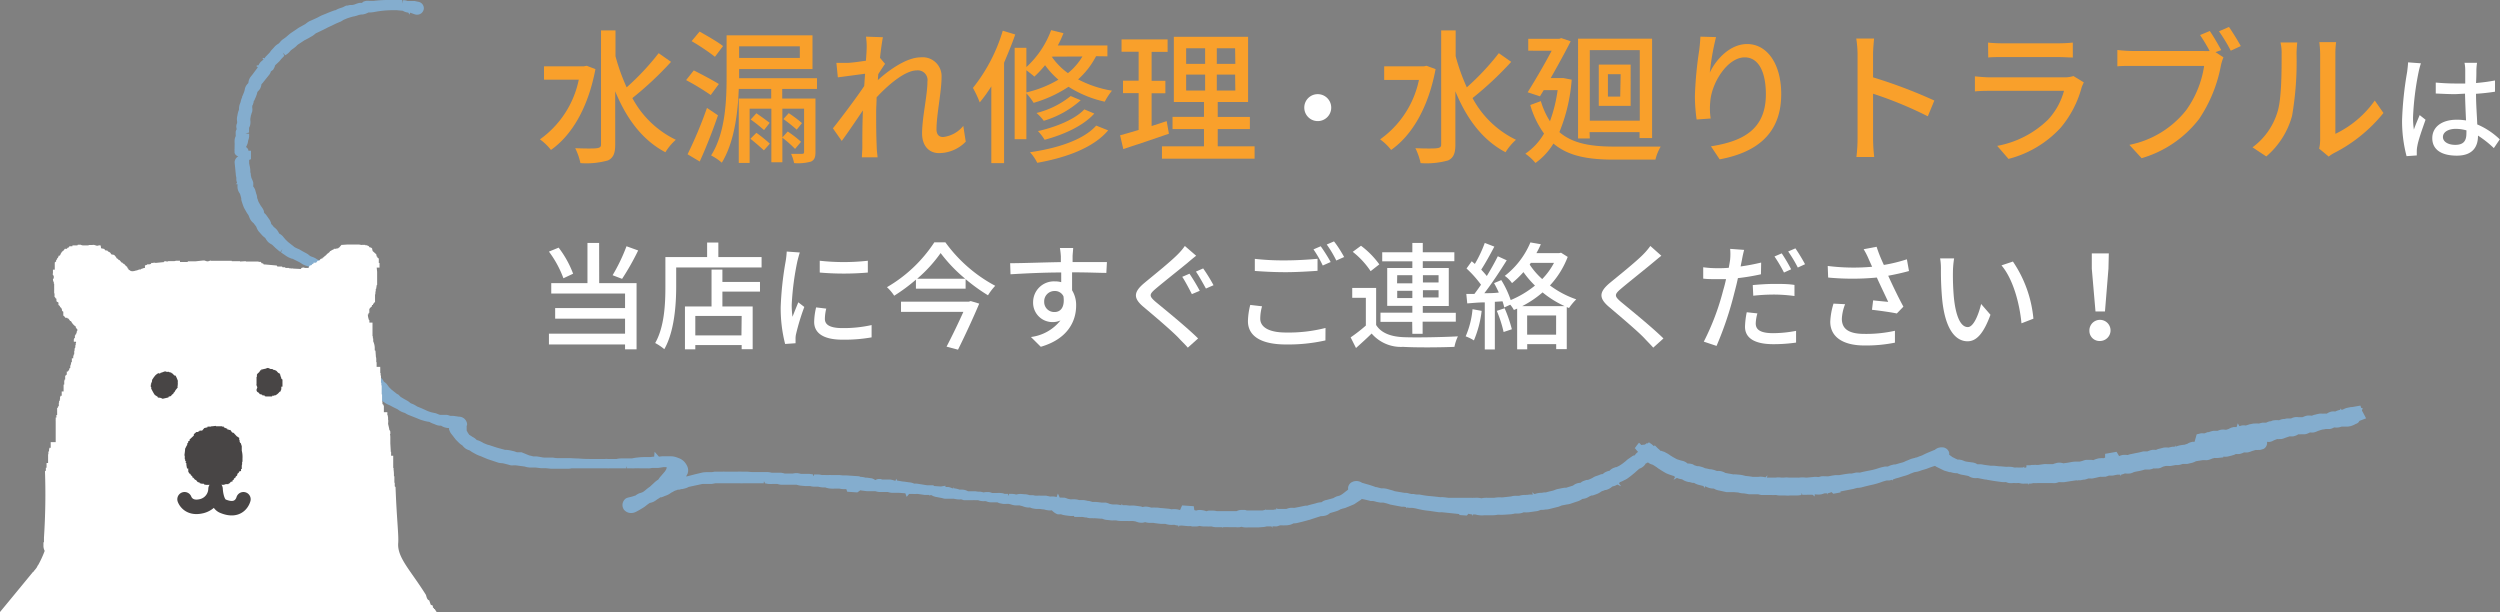 <svg xmlns="http://www.w3.org/2000/svg" width="345.17" height="84.5" viewBox="0 0 345.17 84.5">
  <rect x="0" y="0" width="345.17" height="84.5" fill="#808080" stroke="none"/>
  <defs>
    <style>
      .cls-1 {
        fill: #f9a02b;
      }

      .cls-2 {
        fill: #fff;
      }

      .cls-3 {
        fill: #84adce;
      }

      .cls-4 {
        fill: #484545;
      }

      .cls-4, .cls-5 {
        fill-rule: evenodd;
      }

      .cls-5 {
        fill: none;
        stroke: #484545;
        stroke-linecap: round;
        stroke-linejoin: round;
        stroke-width: 2px;
      }
    </style>
  </defs>
  <g id="レイヤー_2" data-name="レイヤー 2">
    <g id="フッター背景">
      <g>
        <g>
          <path class="cls-1" d="M82.21,9.54c-1,5.32-3.26,9.14-6.14,11.16a7.52,7.52,0,0,0-1.52-1.46A13.4,13.4,0,0,0,79.91,11h-4.8V9.16h5.48L81,9.08Zm10.44-1a46.07,46.07,0,0,1-5.34,5,13.4,13.4,0,0,0,6,5.76,7.57,7.57,0,0,0-1.44,1.72c-3.21-1.68-5.41-4.7-6.93-8.42V20c0,1.23-.3,1.81-1,2.15a11.09,11.09,0,0,1-3.8.37,8.74,8.74,0,0,0-.72-2.06c1.36.06,2.64.06,3,0s.56-.14.56-.5V4.2h2V7.76a27.39,27.39,0,0,0,1.54,4.3,34.71,34.71,0,0,0,4.42-4.72Z"/>
          <path class="cls-1" d="M98.13,13.12a34.48,34.48,0,0,0-3.4-2.06l1.06-1.34c1.08.54,2.66,1.38,3.46,1.88Zm1,2.8c-.72,2.12-1.66,4.5-2.52,6.38l-1.68-1a57.46,57.46,0,0,0,2.68-6.4Zm-.42-8.08a28.94,28.94,0,0,0-3.22-2.16l1.1-1.32c1,.56,2.5,1.42,3.24,2ZM108,12.28V13.6h4.59V21c0,.73-.15,1.08-.61,1.31a6.82,6.82,0,0,1-2.34.21,5.47,5.47,0,0,0-.42-1.28c.68,0,1.32,0,1.52,0s.28-.06.28-.26V15h-3v7.4h-1.52V15h-3v7.5H102V13.6h4.48V12.28H102c-.12,3.26-.6,7.34-2.34,10.18a7.6,7.6,0,0,0-1.48-1c2-3.14,2.14-7.68,2.14-10.9V4.88h11.86V9.54H102.05V10.8H112.8v1.48ZM102.05,6.4V8h8.38V6.4Zm2.38,11.94a17.28,17.28,0,0,1,1.86,1.5l-.82.92c-.44-.42-1.24-1.1-1.86-1.6Zm0-2.7c.6.4,1.42,1,1.84,1.32l-.78,1a22.78,22.78,0,0,0-1.84-1.46Zm5.34,4.92A14.58,14.58,0,0,0,108,19l.76-.84a15.15,15.15,0,0,1,1.84,1.42ZM110,17.9a19.73,19.73,0,0,0-1.84-1.46l.74-.82A17,17,0,0,1,110.73,17Z"/>
          <path class="cls-1" d="M133.34,19.56a5.18,5.18,0,0,1-3.69,1.58c-1.38,0-2.34-1-2.34-2.72,0-2.18.74-5.28.74-7.16a1.34,1.34,0,0,0-1.48-1.54c-1.54,0-3.82,1.86-5.54,3.72,0,.7-.06,1.38-.06,2,0,1.72,0,3.14.08,4.94,0,.36.08.94.12,1.34H119c0-.34.06-1,.06-1.3,0-1.84,0-3,.08-5.18-.92,1.36-2.08,3.08-2.92,4.22L115,17.72c1.1-1.38,3.26-4.24,4.32-5.84l.12-1.7-3.76.5-.2-2c.5,0,.92,0,1.48,0s1.66-.16,2.6-.3c.06-.86.1-1.5.1-1.72a8.82,8.82,0,0,0-.1-1.6l2.34.08c-.1.5-.26,1.56-.4,2.84l.7.84c-.26.36-.62.92-.94,1.42l-.06.82c1.54-1.4,4-3.14,5.9-3.14A2.61,2.61,0,0,1,130,10.64c0,2-.7,5.2-.7,7.22,0,.62.28,1.06.9,1.06a4.18,4.18,0,0,0,2.8-1.54Z"/>
          <path class="cls-1" d="M140.17,4.76c-.44,1.3-1,2.62-1.54,3.9V22.52h-1.76V11.92a19.82,19.82,0,0,1-1.6,2.22,14.57,14.57,0,0,0-.94-2,23.24,23.24,0,0,0,4.12-7.9Zm11.16,3a11.18,11.18,0,0,1-2.48,3.2,15.5,15.5,0,0,0,4.68,1.56,8.73,8.73,0,0,0-1,1.52,15.57,15.57,0,0,1-5-2.06,17.46,17.46,0,0,1-4.82,2.22,8.6,8.6,0,0,0-1-1.32v6.34h-1.62V6.6h1.62V9.26a13,13,0,0,0,3.42-5.1l1.7.42a14.4,14.4,0,0,1-.78,1.7h6.85v1.5Zm-9.62,5A15.59,15.59,0,0,0,146.13,11a11.18,11.18,0,0,1-1.84-2,14.17,14.17,0,0,1-1.48,1.58c-.24-.22-.72-.6-1.1-.88ZM153,18c-2,2.36-5.65,3.74-9.79,4.48a6.14,6.14,0,0,0-1-1.46c3.86-.56,7.4-1.72,9.14-3.68Zm-3.79-4.16a13.35,13.35,0,0,1-5.1,2.84,6.43,6.43,0,0,0-1-1.08,12.16,12.16,0,0,0,4.72-2.34Zm1.88,1.84c-1.54,1.7-4.18,2.9-6.86,3.62a7.37,7.37,0,0,0-.92-1.2c2.48-.56,5.08-1.6,6.4-3Zm-5.88-7.86,0,0a9.26,9.26,0,0,0,2.24,2.28,8.7,8.7,0,0,0,2-2.3Z"/>
          <path class="cls-1" d="M161.39,18.46c-2.18.76-4.5,1.54-6.3,2.12l-.44-1.9c.72-.2,1.6-.44,2.56-.74V12.86h-2.16V11.14h2.16v-4h-2.36V5.44h6.36V7.16H159v4h1.9v1.72H159v4.52c.68-.22,1.4-.44,2.08-.68Zm11.83,1.74v1.71H160.43V20.2h5.8V17.82h-4.34V16.14h4.34V14.08h-4.16v-9h10.25v9h-4.19v2.06h4.44v1.68h-4.44V20.2ZM163.77,8.82h2.62V6.66h-2.62Zm0,3.68h2.62V10.3h-2.62Zm6.76-5.84H168V8.82h2.56Zm0,3.64H168v2.2h2.56Z"/>
          <path class="cls-2" d="M181.93,13a1.86,1.86,0,1,1-1.85,1.85A1.85,1.85,0,0,1,181.93,13Z"/>
          <path class="cls-1" d="M198.21,9.54c-1,5.32-3.26,9.14-6.14,11.16a7.52,7.52,0,0,0-1.52-1.46,13.4,13.4,0,0,0,5.36-8.2h-4.8V9.16h5.48l.36-.08Zm10.44-1a46.07,46.07,0,0,1-5.34,5,13.4,13.4,0,0,0,6,5.76,7.57,7.57,0,0,0-1.44,1.72c-3.21-1.68-5.41-4.7-6.93-8.42V20c0,1.23-.3,1.81-1,2.15a11.09,11.09,0,0,1-3.8.37,8.74,8.74,0,0,0-.72-2.06c1.36.06,2.64.06,3,0s.56-.14.56-.5V4.2h2V7.76a27.39,27.39,0,0,0,1.54,4.3,34.71,34.71,0,0,0,4.42-4.72Z"/>
          <path class="cls-1" d="M217,11a23.51,23.51,0,0,1-1.7,7.24c1.9,1.64,4.52,2,7.64,2,1,0,5.15,0,6.35,0a6.54,6.54,0,0,0-.73,1.8h-5.68c-3.5,0-6.3-.44-8.4-2.22A9.08,9.08,0,0,1,212,22.5a7.05,7.05,0,0,0-1.4-1.28,8.44,8.44,0,0,0,2.58-2.78,12.69,12.69,0,0,1-1.9-3.94l1.46-.54A10.87,10.87,0,0,0,214,16.74a20.48,20.48,0,0,0,1.06-4.3h-1.92l-.52.86-1.7-.56c1.1-1.76,2.4-4,3.32-5.74H211V5.36h4.28l.28-.1,1.3.44c-.74,1.46-1.74,3.3-2.76,5.08h1.44l.32,0Zm2.5,8.12h-1.62V5.34H228.1V19.06h-1.73v-.82h-6.9Zm0-12.2v9.74h6.9V6.92Zm5.64,7.7h-4.4V8.92h4.4Zm-1.38-4.38H222v3.1h1.7Z"/>
          <path class="cls-1" d="M236.93,5.12a34.44,34.44,0,0,0-.86,4.9c.86-1.82,2.78-3.94,5.16-3.94,2.7,0,4.7,2.66,4.7,6.92,0,5.52-3.46,8.06-8.5,9l-1.2-1.8c4.34-.68,7.58-2.28,7.58-7.18,0-3.08-1-5.1-2.92-5.1-2.4,0-4.6,3.56-4.76,6.16a9,9,0,0,0,.06,2.28l-1.94.14a23.87,23.87,0,0,1-.24-3.2,51.8,51.8,0,0,1,.6-6.38c.08-.66.14-1.34.16-1.86Z"/>
          <path class="cls-1" d="M266.17,16.06a53.32,53.32,0,0,0-7.56-3.12v6.18a23.43,23.43,0,0,0,.16,2.56h-2.46a20.94,20.94,0,0,0,.16-2.56V7.56a14.48,14.48,0,0,0-.18-2.24h2.46c-.06.66-.14,1.54-.14,2.24v3.12a69,69,0,0,1,8.46,3.2Z"/>
          <path class="cls-1" d="M287.71,11.38a6,6,0,0,0-.3.68,14.35,14.35,0,0,1-2.94,5.62,14.78,14.78,0,0,1-7.16,4.26l-1.56-1.8a13.53,13.53,0,0,0,7-3.6,9.43,9.43,0,0,0,2.22-4H274.79c-.48,0-1.36,0-2.12.08V10.54c.78.08,1.54.14,2.12.14H285a4,4,0,0,0,1.28-.18Zm-13.22-5.5a18.5,18.5,0,0,0,1.9.1h7.8a19.11,19.11,0,0,0,2-.1V7.94c-.5,0-1.3-.06-2-.06h-7.78c-.62,0-1.34,0-1.9.06Z"/>
          <path class="cls-1" d="M305.89,7.2l1.1.72a6.08,6.08,0,0,0-.36,1.16,19.68,19.68,0,0,1-3,7.34,15.47,15.47,0,0,1-7.94,5.42L294,20a13.29,13.29,0,0,0,7.82-4.76,14,14,0,0,0,2.5-6.14h-9.82c-.86,0-1.66,0-2.16.06V6.9a18.09,18.09,0,0,0,2.16.14h9.7a7.09,7.09,0,0,0,.88,0,22.85,22.85,0,0,0-1.32-2.2l1.34-.56c.5.72,1.18,1.9,1.58,2.64Zm1.86-3.48c.48.7,1.23,1.9,1.63,2.64L308,7a23.57,23.57,0,0,0-1.63-2.68Z"/>
          <path class="cls-1" d="M311,20.34a9.41,9.41,0,0,0,3.44-4.86c.58-1.78.58-5.68.58-8a6.23,6.23,0,0,0-.16-1.62h2.32a15,15,0,0,0-.1,1.6,43.82,43.82,0,0,1-.62,8.54,11.24,11.24,0,0,1-3.56,5.6Zm9.2.18a5.77,5.77,0,0,0,.14-1.26V7.42a14.66,14.66,0,0,0-.12-1.6h2.32a12,12,0,0,0-.1,1.6V18.48a14.07,14.07,0,0,0,5.44-4.6l1.2,1.72a21,21,0,0,1-6.8,5.52,4.17,4.17,0,0,0-.76.5Z"/>
          <path class="cls-2" d="M334.25,8.74a11.93,11.93,0,0,0-.32,1.21,39.35,39.35,0,0,0-.77,6.28,11.69,11.69,0,0,0,.12,1.66c.22-.65.56-1.42.8-2l.81.64c-.41,1.18-1,2.8-1.13,3.62a3.69,3.69,0,0,0-.08.72c0,.16,0,.4,0,.59l-1.41.1a19,19,0,0,1-.62-5,48,48,0,0,1,.7-6.64c.05-.4.11-.9.13-1.31Zm10.07,11.71a14.26,14.26,0,0,0-2.19-1.73v.05c0,1.47-.71,2.72-2.92,2.72s-3.39-.89-3.39-2.41,1.27-2.55,3.38-2.55a7.47,7.47,0,0,1,1.28.1c-.05-1.11-.11-2.47-.14-3.7L339,13c-.91,0-1.78-.05-2.7-.09l0-1.51c.91.08,1.79.13,2.74.13l1.33,0c0-.79,0-1.46,0-1.86a5.23,5.23,0,0,0-.1-1H342a8.11,8.11,0,0,0-.09,1c0,.4,0,1.07-.05,1.79a24.46,24.46,0,0,0,2.62-.35v1.55c-.81.13-1.71.23-2.62.29,0,1.58.13,3,.17,4.23a10.26,10.26,0,0,1,3.11,2.06ZM340.54,18a5.55,5.55,0,0,0-1.47-.21c-1.06,0-1.78.46-1.78,1.12S338,20,339,20c1.17,0,1.53-.59,1.53-1.58Z"/>
          <path class="cls-2" d="M82.73,39.09h5.16v9.14H86.3v-.67H75.79V46.07H86.3V44H76.65V42.53H86.3v-2H76.11V39.09h5V33.54h1.61Zm-4.94-.67a14.5,14.5,0,0,0-2-3.68l1.34-.55a14,14,0,0,1,2,3.6Zm10.32-3.84a34.67,34.67,0,0,1-2.22,3.92L84.58,38a24.71,24.71,0,0,0,1.92-4Z"/>
          <path class="cls-2" d="M105.15,35.49v1.44H93.36v2.62c0,2.5-.24,6.21-1.64,8.66a7.32,7.32,0,0,0-1.26-.85c1.3-2.27,1.41-5.52,1.41-7.81V35.49h5.76v-2h1.55v2Zm-5.41,3.44h5.19v1.33H99.74v2.05h4.18v5.9H102.4v-.57H96v.59H94.57V42.31h3.67V37.22h1.5Zm2.66,4.69H96v2.69h6.37Z"/>
          <path class="cls-2" d="M110.43,34.86c-.11.31-.27.93-.34,1.22a37.8,37.8,0,0,0-.78,6,11.67,11.67,0,0,0,.11,1.66c.24-.63.56-1.4.8-2l.83.64a30.86,30.86,0,0,0-1.13,3.7,2.65,2.65,0,0,0-.08.72c0,.16,0,.4,0,.59l-1.44.1a19.86,19.86,0,0,1-.61-5.13,44.67,44.67,0,0,1,.69-6.32,11.17,11.17,0,0,0,.14-1.31Zm3.65,7.75a6,6,0,0,0-.19,1.41c0,.72.52,1.28,2.45,1.28a17.71,17.71,0,0,0,4-.42l0,1.7a21.58,21.58,0,0,1-4,.32c-2.69,0-3.93-.93-3.93-2.46a9.31,9.31,0,0,1,.27-2ZM119.82,36v1.63a38.75,38.75,0,0,1-6.64,0V36A30,30,0,0,0,119.82,36Z"/>
          <path class="cls-2" d="M130.53,33.46a20.19,20.19,0,0,0,6.88,6,8,8,0,0,0-1,1.31,24.17,24.17,0,0,1-3.09-2.23v1.32h-6.86V38.61a24.1,24.1,0,0,1-3,2.22,6.15,6.15,0,0,0-1-1.18A19.52,19.52,0,0,0,129,33.46Zm3.5,8.11,1.17.35c-.77,1.84-1.94,4.37-2.93,6.36l-1.58-.42c.78-1.49,1.68-3.36,2.32-4.8H124.4V41.65h9.36Zm-.77-3.09a20.86,20.86,0,0,1-3.39-3.54,19.34,19.34,0,0,1-3.23,3.54Z"/>
          <path class="cls-2" d="M152.75,37.68c-.94,0-2.43-.08-4.73-.08,0,.85,0,1.78,0,2.48a3.88,3.88,0,0,1,.56,2.11c0,2.12-1.12,4.6-4.88,5.69l-1.36-1.35a6.19,6.19,0,0,0,4.08-2.29,2.57,2.57,0,0,1-1.1.23,2.67,2.67,0,0,1-2.68-2.77,2.87,2.87,0,0,1,3-2.85,3.08,3.08,0,0,1,.88.11V37.62c-2.4,0-5,.13-7,.25l-.05-1.53c1.79,0,4.74-.12,7-.15,0-.33,0-.62,0-.8a11,11,0,0,0-.13-1.15h1.83c0,.21-.08.93-.08,1.15s0,.47,0,.79h4.74Zm-7.14,5.4c.82,0,1.43-.66,1.22-2.17a1.29,1.29,0,0,0-1.23-.73,1.42,1.42,0,0,0-1.43,1.49A1.38,1.38,0,0,0,145.61,43.08Z"/>
          <path class="cls-2" d="M165.15,35.31c-.4.31-.91.74-1.21,1-1.08.89-3.27,2.62-4.39,3.57-.91.78-.9,1,0,1.79,1.33,1.1,4.32,3.52,5.87,5.06L164,48c-.38-.45-.85-.88-1.23-1.3-.87-.93-3.41-3.09-4.88-4.32s-1.38-2.07.12-3.32c1.2-1,3.51-2.84,4.58-3.92a8.06,8.06,0,0,0,1-1.18Zm.5,4.84-1.09.46c-.34-.66-.91-1.76-1.33-2.39l1-.43A27.28,27.28,0,0,1,165.65,40.15Zm1.9-.77-1.05.46c-.37-.67-.95-1.73-1.38-2.34l1-.44A23,23,0,0,1,167.55,39.38Z"/>
          <path class="cls-2" d="M174.25,42.29A6.28,6.28,0,0,0,174,44c0,1.11,1.1,1.91,3.54,1.91a20.53,20.53,0,0,0,5.47-.63L183,47a23.4,23.4,0,0,1-5.45.56c-3.41,0-5.25-1.14-5.25-3.22a9.87,9.87,0,0,1,.32-2.24Zm-1-6.55a34.62,34.62,0,0,0,4.24.21c1.56,0,3.25-.11,4.42-.22v1.66c-1.09.08-2.93.19-4.4.19-1.62,0-3-.08-4.26-.17Zm10.44.45-1.06.47a16,16,0,0,0-1.28-2.23l1-.43A24.25,24.25,0,0,1,183.73,36.19Zm1.86-.69-1.05.47a15.18,15.18,0,0,0-1.32-2.21l1-.43C184.67,33.92,185.28,34.93,185.59,35.5Z"/>
          <path class="cls-2" d="M190,44.87c.69,1.1,2,1.6,3.73,1.68s5.53,0,7.56-.11a6.17,6.17,0,0,0-.48,1.45c-1.84.08-5.24.11-7.09,0a5.34,5.34,0,0,1-4.34-1.84c-.67.66-1.38,1.3-2.16,2l-.74-1.47a21.81,21.81,0,0,0,2.1-1.63V41.12H186.7V39.75H190Zm-.76-7.43a11.41,11.41,0,0,0-2.47-2.67l1.14-.84a12,12,0,0,1,2.53,2.57Zm5.74,7h-4.38V43.17H195v-.94h-3.47V37H195v-.92h-4.16V34.83H195V33.54h1.44v1.29h4.36v1.23h-4.36V37h3.59v5.25h-3.59v.94H201v1.22h-4.58v1.68H195Zm-2.09-5.32H195V38h-2.09ZM195,41.15v-1h-2.09v1ZM196.46,38v1h2.16V38Zm2.16,2.07h-2.16v1h2.16Z"/>
          <path class="cls-2" d="M204.57,42.92A14.84,14.84,0,0,1,203.5,47a5.75,5.75,0,0,0-1.14-.56,12.1,12.1,0,0,0,.95-3.75Zm11.88-7.45A12.17,12.17,0,0,1,214,39.41a13.2,13.2,0,0,0,3.63,1.92,7.91,7.91,0,0,0-1,1.2l-.31-.13v5.8h-1.46v-.69h-4v.72h-1.39V42.61l-.45.19a4.56,4.56,0,0,0-.5-.73l-.83.38a7.52,7.52,0,0,0-.24-.85l-1.06.07v6.58H205v-6.5c-.88,0-1.7.09-2.42.14l-.13-1.31,1.12,0c.29-.39.61-.82.91-1.27a15.15,15.15,0,0,0-2-2.24l.72-1,.43.37A17.49,17.49,0,0,0,205,33.54l1.32.51c-.56,1.07-1.24,2.3-1.81,3.18.29.31.56.61.77.88.57-.94,1.12-1.92,1.52-2.73l1.23.56c-.9,1.45-2.05,3.2-3.09,4.54.64,0,1.31,0,2-.09-.21-.45-.43-.9-.66-1.3l1-.42a13.22,13.22,0,0,1,1.3,2.76,13.73,13.73,0,0,0,3.35-2,13.26,13.26,0,0,1-1.59-1.86,14.29,14.29,0,0,1-1.58,1.52,4,4,0,0,0-1-1,11.37,11.37,0,0,0,3.54-4.62l1.44.25a12.75,12.75,0,0,1-.61,1.23h3.14l.26-.06Zm-8.71,7.09a19,19,0,0,1,1,2.9l-1.14.38a16.9,16.9,0,0,0-.94-2.92Zm8.29-.29a13.73,13.73,0,0,1-3.05-1.9,14,14,0,0,1-2.82,1.9Zm-1.18,3.94V43.56h-4v2.65Zm-3.65-9.68a10.05,10.05,0,0,0,1.73,2,9.66,9.66,0,0,0,1.63-2.24h-3.2Z"/>
          <path class="cls-2" d="M229.38,35.31c-.4.31-.9.74-1.22,1-1.06.89-3.25,2.62-4.37,3.57-.91.78-.91,1,0,1.79,1.33,1.1,4.32,3.52,5.88,5.06L228.26,48c-.39-.45-.84-.88-1.22-1.3-.87-.93-3.43-3.09-4.88-4.32s-1.38-2.07.11-3.32c1.21-1,3.52-2.84,4.59-3.92a9.45,9.45,0,0,0,1-1.18Z"/>
          <path class="cls-2" d="M243.13,37.87a30.12,30.12,0,0,1-3.18.53c-.14.69-.32,1.39-.5,2.07A47.14,47.14,0,0,1,237,47.76l-1.76-.59a34.23,34.23,0,0,0,2.68-7.1c.15-.49.28-1,.39-1.53-.45,0-.87,0-1.27,0-.73,0-1.31,0-1.88-.07l0-1.57a14.11,14.11,0,0,0,1.94.13c.5,0,1,0,1.59-.06.08-.47.16-.88.19-1.17a8.16,8.16,0,0,0,0-1.44l1.93.14c-.11.4-.24,1-.3,1.36l-.19.93a28.51,28.51,0,0,0,2.84-.54Zm-.49,5.4a5.84,5.84,0,0,0-.23,1.37c0,.72.39,1.36,2.41,1.36a16.94,16.94,0,0,0,3.16-.32l0,1.62a21.63,21.63,0,0,1-3.14.22c-2.58,0-3.91-.84-3.91-2.41a11.26,11.26,0,0,1,.24-2ZM242,39.36c.85-.08,1.94-.16,3-.16s1.87,0,2.76.14l0,1.53a22,22,0,0,0-2.69-.2,26.63,26.63,0,0,0-3,.16Zm4.31-1.73A19.87,19.87,0,0,0,245,35.41l1-.43a23.1,23.1,0,0,1,1.3,2.2Zm1.58-3.34a25.15,25.15,0,0,1,1.33,2.19l-1,.46a18.36,18.36,0,0,0-1.33-2.22Z"/>
          <path class="cls-2" d="M263.57,37.42c-.9.25-1.89.47-2.87.65.58,1.27,1.4,3,2.1,4.27l-.91.94c-.75-.16-2.32-.38-3.43-.51l.16-1.3c.58.07,1.57.16,2.08.21-.41-.89-1.09-2.29-1.57-3.36a35.71,35.71,0,0,1-6.72,0l-.06-1.6a28.42,28.42,0,0,0,6.13.11l-.45-1a9.87,9.87,0,0,0-.72-1.42l1.79-.34c.32,1,.63,1.7,1,2.51a21.39,21.39,0,0,0,3.18-.78ZM254.75,42A6.34,6.34,0,0,0,254.3,44c0,1.3.79,2.1,3.11,2.1a18.17,18.17,0,0,0,4.22-.43l0,1.64a20.11,20.11,0,0,1-4.21.39c-3,0-4.72-1.2-4.72-3.28a9.67,9.67,0,0,1,.45-2.5Z"/>
          <path class="cls-2" d="M269.64,37.42a34.74,34.74,0,0,0,.12,3.57c.24,2.5.88,4.17,1.93,4.17.8,0,1.49-1.73,1.84-3.19l1.29,1.49c-1,2.72-2,3.66-3.16,3.66-1.6,0-3.07-1.53-3.5-5.71a42.17,42.17,0,0,1-.18-4.24,8.51,8.51,0,0,0-.11-1.49l1.93,0A13,13,0,0,0,269.64,37.42ZM280.75,44l-1.65.64c-.25-2.72-1.16-6.13-2.76-8l1.58-.53A16.75,16.75,0,0,1,280.75,44Z"/>
          <path class="cls-2" d="M288.48,45.68a1.46,1.46,0,1,1,1.45,1.4A1.39,1.39,0,0,1,288.48,45.68Zm.33-8.58,0-2.11h2.35l-.05,2.11-.48,5.9h-1.31Z"/>
        </g>
        <g>
          <path class="cls-3" d="M326.68,57.76l-.42-.8-.14-.25,0-.07.09-.31-.2,0-.11-.33-1.14.2,0,0h-.16l-.67.14-.31.13-.17.09-.09,0-.11,0-.08-.18-.08.21a2.64,2.64,0,0,0-.65.22l-.06,0a3.66,3.66,0,0,0-.39,0,1.73,1.73,0,0,0-.73.3h-.05a3.26,3.26,0,0,0-.41,0l-.19,0a2.59,2.59,0,0,0-.35,0l-.39.08-.22.06a1.56,1.56,0,0,0-.43.14l-.11,0a2.22,2.22,0,0,0-.61,0l-.19.05-.17.06h0l-.23.1h-.1l-.36,0h-.09a2,2,0,0,0-.51,0,1.75,1.75,0,0,0-.53.18l-.07,0-.43,0-.1,0-.33.07-.16,0a3.13,3.13,0,0,0-.48.13l-.09.05a2.14,2.14,0,0,0-.67,0c-.22,0-.33.09-.46.13l-.11,0a2,2,0,0,0-.54.2l-.2,0-.31,0h0a3.46,3.46,0,0,0-.47.12l-.08,0a2.14,2.14,0,0,0-.51,0l-.18,0h0l-.52.1v0l-.53.17a1.76,1.76,0,0,0-.59,0l-.3.09-.22-.4-.17.53a2.37,2.37,0,0,0-.43,0l-.24.06a2.24,2.24,0,0,0-.43.2l-.33.1-.18,0a1.57,1.57,0,0,0-.52,0,2,2,0,0,0-.48.15l-.1,0-.47,0a2.92,2.92,0,0,0-.64.18l-.15,0c-.21.07-.34.13-.44.17h-.18a1.42,1.42,0,0,0-.34,0l-.58.14L303,61l-.3,0-.23.06a1.52,1.52,0,0,0-.45.21l-.44.14-.12,0-.43.07a3.14,3.14,0,0,0-.61.18h-.05l0-.19-.12.21-.32,0-.53.12a3,3,0,0,0-.66,0l-.82.21-.25.11h0a2.06,2.06,0,0,0-.56,0,3.3,3.3,0,0,0-.61.2h-.19l-.38,0-.3.08c-.26.07-.53.12-.8.17l-.63.13a1.91,1.91,0,0,0-.41.12l-.09,0a2.66,2.66,0,0,0-.66,0,3.06,3.06,0,0,0-.46.15h0l0,0-.35-.59-1.58.28v.55l-.09,0-.15.06a1.57,1.57,0,0,0-.45,0h-.11a3.39,3.39,0,0,0-.85.27h0a.86.86,0,0,0-.32-.05h-.43l-.23,0a2.64,2.64,0,0,0-.41.11l-.21.07-.27.06-.46,0c-.45,0-.79.09-1.14.15l-.65.09a1.74,1.74,0,0,0-.88-.06l-.32.09a1.31,1.31,0,0,0-.21.08h-.84a3.47,3.47,0,0,0-.42,0l-.77.11-.45,0,0-.11-.05.11h-.24l-.16,0-.25.05-.39,0h-.12V64.5l-.06.06h0l-.27,0,.05-.16-.18.15a1.13,1.13,0,0,0-.26,0l-.27,0h-.2a.71.71,0,0,0-.26,0l-.23,0a2.08,2.08,0,0,0-.54-.1,4.64,4.64,0,0,0-.48,0l-.11,0-.69-.06c-.33,0-.65-.06-1-.09l-.19,0-.26,0-.93-.13a2.56,2.56,0,0,0-.66-.07H273l-.12-.08a1.59,1.59,0,0,0-.64-.18l-.71-.1-.24-.05a3,3,0,0,0-.51-.19,2.67,2.67,0,0,0-.35-.05.69.69,0,0,1-.17,0,.93.93,0,0,0-.21-.1l-.48-.24h0l-.37-.27h0l-.08-.05v-.21l0-.08a1,1,0,0,0-.73-.71,1.51,1.51,0,0,0-.6,0,1.33,1.33,0,0,0-.65.32l-.2.07-.4.17a11.89,11.89,0,0,0-1.15.52l-.18.07c-.19.06-.38.14-.58.22l-.09,0-.18.07a4.75,4.75,0,0,0-.56.15l-.45.19a4.13,4.13,0,0,0-.47.21,2.83,2.83,0,0,1-.44.13l-.59.17-.17.05-.19,0h0l-.24.06h0a2.27,2.27,0,0,0-.38.12l-.21.1h0c-.1,0-.22,0-.4,0l-.52.12-.28.08a9,9,0,0,1-1.53.39c-.4.08-.8.16-1.12.25h-.12a2.19,2.19,0,0,0-.46,0l-.56.13-.34,0-.59.08-.81.14h-.29l-.25,0-.46.07h0l-.48.09a1.49,1.49,0,0,1-.33,0h-.15a3.74,3.74,0,0,0-.48,0l-.42.11a2.74,2.74,0,0,0-.81,0l-.78.07h-.15a4,4,0,0,0-.92,0,1.1,1.1,0,0,1-.25,0l-.88,0-.3,0a2.36,2.36,0,0,0-.65,0l-.1,0-.18,0-.14,0a2.19,2.19,0,0,0-.72,0l-.24,0h-1l.09-.32-.3.29a2.4,2.4,0,0,0-1-.07H242c-.34-.06-.68-.1-1-.13l-.35-.09-.3-.06-.66-.06a2.49,2.49,0,0,0-.36,0l-1.11-.2a2,2,0,0,0-.76-.27,3.19,3.19,0,0,0-.4,0l-.36-.13c-.2-.06-.33-.08-.45-.11l-.18,0-.29-.07-.27-.06-.08,0a2.34,2.34,0,0,0-.53-.21l-.31-.08-.15,0c-.15,0-.29-.07-.4-.1H234l-.29-.17A2.14,2.14,0,0,0,233,64L233,64a1.58,1.58,0,0,0-.66-.36l-.36-.09-.44-.14c-.29-.15-.56-.3-.86-.49a1.16,1.16,0,0,1-.16-.11l-.22-.15,0,0-.58-.31-.08,0h0c-.1-.05-.18-.07-.28-.11l-.11,0a1.88,1.88,0,0,0-.33-.31l-.1-.1h0l-.35-.35-.12.13h0a2.58,2.58,0,0,0-.5-.41l-.18-.13-.16.12h0l-.08.05-.05-.06-.16.12h0l-.11.08-.51.06a1.82,1.82,0,0,0-.31-.31l-.21.26,0,0-.08.09-.13.19-.17.21a.67.67,0,0,1,.15.14,2.37,2.37,0,0,0,.32.37,1.58,1.58,0,0,0-.47.49l-.12,0a1.2,1.2,0,0,0-.25.13h0l-.62.43,0,0-.22.19a.72.72,0,0,1-.15.13,6,6,0,0,1-.83.58l-.34.16-.1,0-.24.09a1.53,1.53,0,0,0-.62.42l-.06,0a2.12,2.12,0,0,0-.62.25,2.19,2.19,0,0,0-.25.2l-.12,0a2.5,2.5,0,0,0-.41.14l-.16.06-.25.08a2.35,2.35,0,0,0-.51.27l-.38.17a1.35,1.35,0,0,1-.24.08l-.16,0-.48.17-.26.14v0l0,.06h0l-.43.07a1.69,1.69,0,0,0-.69.34l-.95.3H216l-.34.06-.69.14-.26.09-.26.1c-.35.08-.68.16-1,.25l-.23,0-.35.06h0a2.76,2.76,0,0,0-1,.18l-.36-.27.14.33-.45,0-.46.06h0v-.06l-.05.06a2.59,2.59,0,0,0-.93.11l-.18,0h-.28a2.17,2.17,0,0,0-.65.09l-1.17.13a1.12,1.12,0,0,1-.26,0,4,4,0,0,0-.9.06l-.17,0-.4,0-.37,0a3.07,3.07,0,0,0-.84.07,3.83,3.83,0,0,0-.43-.07,2.73,2.73,0,0,0-.43,0h-.2a1.53,1.53,0,0,1-.3,0h-.2l-.29,0h0l-.51,0h-.22l-.23,0h-.17l-.74,0-.55,0h-.28l-.66-.08a3.06,3.06,0,0,0-.47,0c-.42-.06-.83-.1-1.23-.14a11.42,11.42,0,0,1-1.63-.23l-.23,0c-.15,0-.3,0-.57-.07h-.32l-.31-.07a2.46,2.46,0,0,0-.4-.09l-.23,0-.36-.06-.65-.11a3.45,3.45,0,0,1-.39-.07,3.53,3.53,0,0,0-.5-.16l-.53-.15a2.84,2.84,0,0,0-.54-.08l-.17,0-.12,0-.61-.16-.11,0a11.87,11.87,0,0,0-1.28-.42l-.41-.12-.22-.06a1.33,1.33,0,0,0-.68-.24,1.27,1.27,0,0,0-.59.09,1,1,0,0,0-.65.79l0,.1,0,.19-.06.06-.74.57-.25.15a.59.59,0,0,1-.16.07l-.35.09a3.81,3.81,0,0,0-.49.25l-.22.06-.67.18a1.54,1.54,0,0,0-.66.27l-.08.06h-.1a2.67,2.67,0,0,0-.67.14l-.9.23-.31.1-.12,0-.14,0-.81.17-.67.13h-.11a3,3,0,0,0-.48,0,2,2,0,0,0-.53.15l-.18,0h-.75l-.28,0-.22-.15.08.17-.28.08-.09-.06,0,.08h-.5l-.25,0h-.41l-.07-.11v.12l-.36.08-.5,0-.38,0H173a3.12,3.12,0,0,0-.35,0h-.06l-.25,0-.19,0-.23-.07-.31,0a1.6,1.6,0,0,0-.87.16l-.66,0c-.35,0-.69,0-1.16,0l-.35,0-.1,0h-.2l-.28,0a2.36,2.36,0,0,0-.46-.07h-.23l-.38,0a.9.9,0,0,0-.33.09h0a3.15,3.15,0,0,0-.88-.18h-.11a1.82,1.82,0,0,0-.45.08l-.25-.06-.08-.54-1.61-.11-.28.64v0h0a3,3,0,0,0-.51-.11,2.93,2.93,0,0,0-.62,0l-.11,0a2.6,2.6,0,0,0-.42-.08l-.65-.06a7.43,7.43,0,0,1-.81-.09l-.3,0a2.31,2.31,0,0,0-.38,0l-.1,0h-.11a2.48,2.48,0,0,0-.65-.13,1.66,1.66,0,0,0-.51.06l0,0a1.52,1.52,0,0,0-.28-.09l-.82-.11a3.66,3.66,0,0,0-.64,0l-.56-.06H155l-.15-.2,0,.2h0l-.1,0a3.69,3.69,0,0,0-.59-.1l-.4,0-.14,0-.39-.07a2.47,2.47,0,0,0-.58-.19l-.22,0c-.08,0-.16,0-.33,0l-.77-.09h-.51a3.84,3.84,0,0,0-.51-.14l-.11,0a3.56,3.56,0,0,0-.7-.12l-.42,0-.1,0a2.56,2.56,0,0,0-.52-.1,2.61,2.61,0,0,0-.49,0l-.18,0-.35-.07a2.74,2.74,0,0,0-.49-.16l-.23,0a2.64,2.64,0,0,0-.4,0l-.26-.58-.17.49-.32-.06a2.42,2.42,0,0,0-.56,0l-.56-.12v0l-.52,0h0l-.22,0a2.19,2.19,0,0,0-.47,0l-.09,0c-.1,0-.28,0-.49-.07l-.5,0a2.88,2.88,0,0,0-.57-.13l-.14,0L141,68.2a1.82,1.82,0,0,0-.63.07l-.11,0a2,2,0,0,0-.48-.08l-.16,0-.34,0v.2h-.11l0-.2-.28,0h-.09l-.09,0a1.63,1.63,0,0,0-.54-.12,2.41,2.41,0,0,0-.5,0H137l-.23-.08,0,0v0l-.21-.05-.19,0a2.06,2.06,0,0,0-.58.05h0a2.63,2.63,0,0,0-.51-.11l-.25,0-.37-.05h-1a1.84,1.84,0,0,0-.79-.23h-.4a2.45,2.45,0,0,0-.72-.17l-.1-.19,0,.18h0l-.15,0-.21-.08a1.79,1.79,0,0,0-.36-.1l-.24,0h-.15l0-.18-.63.11-1-.07V67h-.13l-.21,0h-.14l-.43,0-1.37-.22a1.4,1.4,0,0,0-.38,0l-.21-.08a2.06,2.06,0,0,0-.57-.11l-.59-.09c-.3,0-.61-.1-1-.14h0l-.15-.27-.07.27s0,0,0,0l-.16,0-.16-.06a3.4,3.4,0,0,0-.44-.09l-.41,0-.2,0h-.46l-.27-.08-.11,0h-.08a.94.94,0,0,0-.52.16,1.27,1.27,0,0,0-.74-.28l-.4-.06-.21,0a3.2,3.2,0,0,0-.75-.12l-.11-.07-1.74-.12-.31,0-.2,0-.49-.05h0l-.53,0-.34,0h-.09l-.21,0a1.54,1.54,0,0,0-.31,0H114a3.93,3.93,0,0,0-.52,0,2.43,2.43,0,0,0-.47-.08h-.21l-.41,0,0,.22h-.06l-.09-.23-.47-.07h-.27l-.24,0h-.14l-.52,0a3.28,3.28,0,0,0-.56-.11H110a2.69,2.69,0,0,0-.53.06l-.19,0-.27,0h-.6l-.07,0a2.75,2.75,0,0,0-.52-.11h-.61l-.37,0-.29,0a3,3,0,0,0-.52-.09h-1.12l-.31,0-.32,0-.43,0-.68-.06h-.75a5.82,5.82,0,0,0-.59,0h-.47l-1.15,0-.13,0a2.16,2.16,0,0,0-.3,0h-.2l-.49,0-.43,0-.36.07-.48,0h-.35a4.79,4.79,0,0,0-.49.05l-1.12.27-1,.26a.4.4,0,0,0-.15,0l.09-.12a1.94,1.94,0,0,0,.15-.3l.06-.28a1.38,1.38,0,0,0-.08-.59,2.25,2.25,0,0,0-.29-.53,1.92,1.92,0,0,0-.88-.68c-.19-.07-.33-.13-.58-.2a2.37,2.37,0,0,0-.5-.07l-.46,0h-.32l-.5,0-.42.05-.6-.68-.06.68a2.84,2.84,0,0,0-.51.06l-.23,0h-.48a7.85,7.85,0,0,0-1.07.06,5.91,5.91,0,0,0-.77.12h-.31l-.34,0-.48,0c-.35,0-.69,0-1,.08l-.54,0h-.18l-.28,0h-.21a2,2,0,0,0-.42,0l-.17,0h-.17l-.89,0h-.48c-.6,0-1.23,0-1.92-.07-.51,0-1-.05-1.44-.05h-.1l-.44,0-1,0a3.81,3.81,0,0,1-.54-.07l-.2,0-.38,0h-.56c-.23,0-.48-.06-.74-.11l-.4-.06H73.6a4.05,4.05,0,0,0-.53-.13L72,62.44l-.32,0h-.32L71,62.31l-.31-.07a4.79,4.79,0,0,0-.76-.13h-.2l-1-.27-.2-.06-.61-.2-.26-.09-.4-.11-.24-.1-.27-.11-.11-.07a4.82,4.82,0,0,0-.46-.23,1.63,1.63,0,0,0-.29-.1l0,0-.05,0a1.92,1.92,0,0,0-.44-.36l-.12-.07a1,1,0,0,1-.15-.09L64.75,60c0-.05-.07-.12-.14-.22l-.18-.35a1,1,0,0,1,0-.11c0-.07,0-.13,0-.28v-.21l.06-.18v-.12a1.13,1.13,0,0,0-1.13-1l-.75-.11h-.34l-.09,0a4.6,4.6,0,0,0-.47-.14l-.21,0H61l-.21,0a1.08,1.08,0,0,1-.26-.08l-.35-.14-.52-.11a1.56,1.56,0,0,1-.28-.08l-.21-.07h0a3.09,3.09,0,0,1-.39-.17l-.29-.13c-.26-.12-.53-.23-.86-.36l-.14-.08a3,3,0,0,0-.67-.34.56.56,0,0,1-.2-.11,2.32,2.32,0,0,0-.42-.3c-.27-.15-.53-.29-.89-.52L55,54.48l-.19-.09-.77-.61-.33-.33L53.38,53a2.38,2.38,0,0,0-.38-.3v0a1.77,1.77,0,0,0-.24-.38,2.88,2.88,0,0,0-.39-.37l-.25-.33-.1-.25-.13-.23-.36-.53-.21-.23,0-.11a1.75,1.75,0,0,0-.26-.53l-.11-.17-.23-.39a2.83,2.83,0,0,1-.09-.27l-.07-.27a3.37,3.37,0,0,0-.09-.37l-.1-.42a1.35,1.35,0,0,0-.16-.37l-.05-.08a1.78,1.78,0,0,0,0-.39,2.1,2.1,0,0,0-.15-.45l0-.08-.05-.3a2.77,2.77,0,0,1,0-.3l0-.16c0-.27,0-.57-.07-.85l0-.13.28-.08.12-1.37-.33-.07v-.06l-.11,0h-.06a.82.82,0,0,0-.09-.19,1.6,1.6,0,0,0,.21-.68c0,.12,0,.21,0,.17a1.91,1.91,0,0,0,.19-.57,1.17,1.17,0,0,0,0-.32v-.09a1.46,1.46,0,0,0,0-.22v-.19a1.55,1.55,0,0,0,.22-.48,2,2,0,0,0,0-.54l.09-.32.06-.13a3.2,3.2,0,0,0,.16-.35c0-.08,0-.16.06-.23a.91.91,0,0,0,.57-.3.9.9,0,0,0,.21-.65.93.93,0,0,0-1-.84h-.06l-.71-.06-.44.06-.14,0-.31-.1-.14,0h-.18l-.29,0-.24,0h-.1l-.28-.05a1.54,1.54,0,0,1-.29-.07l-.1,0a2.06,2.06,0,0,0-.33-.13,1.94,1.94,0,0,0-.4-.06h-.11a2.17,2.17,0,0,1-.38-.1l-.27-.07c-.15-.05-.31-.12-.47-.19l-.32-.14L44,35.91a.86.86,0,0,1-.27-.14,2.7,2.7,0,0,0-.66-.32,1.27,1.27,0,0,1-.26-.11l-.09-.07a1.81,1.81,0,0,0-.41-.29c-.32-.17-.62-.33-.93-.52l-.09-.05L41,34.29l-.27-.13a1.1,1.1,0,0,1-.16-.12l-.79-.62-.4-.39L39,32.57a1.79,1.79,0,0,0-.45-.32l-.07-.13a1.83,1.83,0,0,0-.25-.39,2.05,2.05,0,0,0-.34-.32l-.12-.11-.19-.24-.15-.15,0-.12a1.65,1.65,0,0,0-.09-.21,1.43,1.43,0,0,0-.09-.19l-.48-.69a1.48,1.48,0,0,0-.28-.28.86.86,0,0,0-.05-.15l0-.11a2,2,0,0,0-.27-.52l-.16-.22-.29-.5a2.49,2.49,0,0,1-.13-.36l-.09-.23,0-.16a2.32,2.32,0,0,0-.12-.42l-.14-.51a1.85,1.85,0,0,0-.16-.34l-.12-.15v-.11a2.09,2.09,0,0,0,0-.45,2.77,2.77,0,0,0-.19-.5l-.06-.14-.08-.36c0-.13,0-.26-.07-.4l0-.22c0-.33-.1-.7-.16-1l0-.27c0-.06,0-.14,0-.22l.25-.1V20.81l-.36,0a.29.29,0,0,0,0-.09.71.71,0,0,0-.33-.42,2,2,0,0,0,.3-.89,2,2,0,0,0,.14-.59c0-.13,0-.24,0-.35l-.51-.05.5-.12c0-.06,0-.16,0-.24l0-.32,0-.1a1.37,1.37,0,0,0,.17-.5,2.08,2.08,0,0,0,0-.56V16.4l.07-.39a.87.87,0,0,1,.08-.25c0-.1.07-.21.12-.39a1.91,1.91,0,0,0,0-.5.39.39,0,0,1,0-.14c0-.08,0-.17.08-.26a2.08,2.08,0,0,1,.1-.3l0-.09c0-.09.1-.19.14-.3l.19-.44.11-.3a1.85,1.85,0,0,0,.06-.26l.07-.14a1.86,1.86,0,0,0,.31-.36,1.8,1.8,0,0,0,.21-.65l.16-.17a2,2,0,0,0,.15-.19l.8-1a1.26,1.26,0,0,0,.19-.41l.3-.22A2.23,2.23,0,0,0,38,9l.55-.51.19-.23.06-.08.46-.48-.22-.45h0l.34.38a1.87,1.87,0,0,0,.33-.22,2.11,2.11,0,0,0,.39-.4.57.57,0,0,0,.08-.08l.26-.19a4.06,4.06,0,0,0,.46-.36L41,6.27a1.35,1.35,0,0,1,.27-.2l.19-.13.58-.38.18-.09.34-.18.61-.35c.15-.1.26-.2.35-.27a.7.7,0,0,1,.1-.08l.18-.08.38-.18.2-.1a3.21,3.21,0,0,0,.37-.18L45,3.93l.3-.16.57-.26A11.13,11.13,0,0,1,47,3a3.28,3.28,0,0,0,.37-.22l.09-.05.5-.21.31-.1.21-.06a2,2,0,0,1,.42-.1,5.67,5.67,0,0,0,.61-.18A2.31,2.31,0,0,1,49.93,2l.15,0a3.93,3.93,0,0,0,.45-.12l.24-.11s.07,0,.07-.05l.3,0a4.67,4.67,0,0,0,.63-.08,13.15,13.15,0,0,1,2.35-.23c.24,0,.47,0,.67,0l.74.07h0l.07,0a1.75,1.75,0,0,0,.78.26l.15.28.1-.27s0,0,0,0l.64.23.2.05h.12a.93.93,0,0,0,.92-.77.91.91,0,0,0-.17-.66.93.93,0,0,0-.63-.36L57.25.14l-.36,0a3.48,3.48,0,0,0-.36,0l-.11,0-.15,0a1.53,1.53,0,0,0-.41-.1H55.6V.5h0L55.5,0H54.06a18.3,18.3,0,0,0-2.48.12h-.17l-.24,0H51a2.53,2.53,0,0,0-.45,0,2.06,2.06,0,0,0-.46.15L50,.4l-.21,0-.16,0A3.58,3.58,0,0,0,49,.6a1.89,1.89,0,0,1-.38.09l-.3,0-.36.08-.17,0L47.34,1l-.57.19a3,3,0,0,0-.44.22l-.08,0c-.36.12-.78.28-1.15.44l-.6.24a3.91,3.91,0,0,0-.41.2l-.18.1-.36.17-.24.11-.2.09-.39.17a2.63,2.63,0,0,0-.48.33l-.08.06-.61.34-.13.07A3.3,3.3,0,0,0,41,4l-.6.4-.16.11a3.61,3.61,0,0,0-.49.39c-.13.11-.28.24-.43.35L39,5.47a2.67,2.67,0,0,0-.38.39.82.82,0,0,1-.27.23,1.84,1.84,0,0,0-.46.39l-.3.33a1.84,1.84,0,0,0-.23.27l-.16.22-.2.2-.34.35a1.73,1.73,0,0,0-.13.21L36.38,8l-.16,0,.17.22s0,0,0,0h0l-.12.09-.2.17a1.47,1.47,0,0,0-.38.54L35.59,9l-.22.11.23.18h0l-.74,1-.12.15a2.27,2.27,0,0,0-.23.31,1.71,1.71,0,0,0-.22.71l-.1.11a1.46,1.46,0,0,0-.38.7,2.29,2.29,0,0,1-.16.56l-.14.35-.08.15,0,.11a2.42,2.42,0,0,0-.2.59l-.06.2A1.92,1.92,0,0,0,33,15a.4.4,0,0,1,0,.11,1.57,1.57,0,0,1-.08.24,2.81,2.81,0,0,0-.12.48l-.06.3a1.69,1.69,0,0,0,0,.63c0,.07,0,.12,0,.14a.47.47,0,0,1,0,.1.94.94,0,0,0-.08.71v.18a.69.69,0,0,0-.12.32v.37a.94.94,0,0,1,0,.23,1.51,1.51,0,0,0-.15.67v.15a5.06,5.06,0,0,1,0,.55v.34a1.32,1.32,0,0,0,0,.34,1.37,1.37,0,0,0,0,.25.66.66,0,0,0,.52.47,1,1,0,0,0-.52.81L32.55,24c0,.18.05.38.08.53l0,.33a2.18,2.18,0,0,0,.09.34l0,.08-.19.15.26,0,0,.05h0v.2a1.53,1.53,0,0,0,.15.76,1.73,1.73,0,0,0,.2.32l.17.62s0,.07,0,.17a3.64,3.64,0,0,0,.12.43l.08.24c.05.14.1.28.19.49l.37.65c.05.09.11.16.21.31a1.16,1.16,0,0,1,.09.19,2.6,2.6,0,0,0,.1.25,1.74,1.74,0,0,0,.39.57l.16.14.36.48.06.15a1.93,1.93,0,0,0,.27.49l.45.51a3.29,3.29,0,0,0,.35.32l.11.09.09.14a2,2,0,0,0,.35.45,2.5,2.5,0,0,0,.41.28l.1.06.46.44.49.42.19.14.28-.42-.19.48.64.44a2.77,2.77,0,0,0,.5.29l.35.14.09,0c.35.18.71.35,1,.5l.14.09.21.14a2.33,2.33,0,0,0,.68.28l.29.12a2.16,2.16,0,0,0,.59.29c.3.09.6.2.89.31l.33.13.58.2.26.07a4.15,4.15,0,0,0,.68.12.76.76,0,0,1,.47.14,4.48,4.48,0,0,0,.53.21l.27.09a1.27,1.27,0,0,0,.44.11h.25l.05-.5h0l.06.51.07,0a.59.59,0,0,0,.16.07v0l-.07.14a2.47,2.47,0,0,0-.16.42l-.06.21a1.5,1.5,0,0,0-.11.66.91.91,0,0,0-.14.72.68.68,0,0,0-.16.35,1.63,1.63,0,0,0,0,.36l-.07.16h0a1.4,1.4,0,0,0-.14.51v.14c0,.13,0,.27,0,.4l0,.26a1.34,1.34,0,0,0,0,.35.8.8,0,0,0,0,.23.66.66,0,0,0,.22.39,1,1,0,0,0-.31.6l0,1.36c0,.16,0,.32,0,.44l0,.24a1.56,1.56,0,0,0,.07.37l.08.21v.06a1.45,1.45,0,0,0,.11.78,2.3,2.3,0,0,0,.16.29l.12.55a2.07,2.07,0,0,0,.09.38l.06.21a4.1,4.1,0,0,0,.17.46l.3.57.18.26,0,.09c0,.07,0,.15.07.2a1.56,1.56,0,0,0,.41.61l.09.07.29.42v0a2.13,2.13,0,0,0,.27.51l.38.44a2.66,2.66,0,0,0,.35.32l.08.09a1.92,1.92,0,0,0,.36.47,2.42,2.42,0,0,0,.38.28l.1.05.36.36.45.4.79.56a2.71,2.71,0,0,0,.51.3l.21.09.16.08c.3.17.63.33.93.47l.27.19a2.73,2.73,0,0,0,.69.31.54.54,0,0,1,.17.08,2.79,2.79,0,0,0,.6.29l.78.31.3.12a5.33,5.33,0,0,0,.57.22l.21.06a4,4,0,0,0,.71.16.47.47,0,0,1,.26.1,3.66,3.66,0,0,0,.51.21l.24.1a1.66,1.66,0,0,0,.52.13l.21,0a2,2,0,0,0,1,.33h.1l0,0,0,.1c0,.07,0,.16.07.26a1.52,1.52,0,0,0,.32.54l.54.7.3.3a3.07,3.07,0,0,0,.62.51,1.92,1.92,0,0,0,.2.23,1.64,1.64,0,0,0,.65.4l.17.06.08.06a3.29,3.29,0,0,0,.49.3l.16.09a3.76,3.76,0,0,0,.53.25l.33.12.29.13.58.24.24.08,1.26.42a3.39,3.39,0,0,0,.59.07l.37.09.31.08.42.12a2.58,2.58,0,0,0,.36,0h.35l.73.1.47.06.32.09.35.05h.19l.31,0,.21,0c.29,0,.57.07.88.09h.26a2.05,2.05,0,0,0,.37,0l.78.08.61,0h.54l.51,0h.14l.37,0h.13a2.61,2.61,0,0,0,.53-.06h.06l.38,0h.18c.16,0,.32,0,.45,0h.18l.31,0h.48l.31,0,.6,0h1.1a2.25,2.25,0,0,0,.34,0l.32,0,.12,0a2.12,2.12,0,0,0,.42,0h.79c.33,0,.65,0,1,0h.52l0-.22h.07l0,.22.24,0h.39a2.84,2.84,0,0,0,.42,0,1.16,1.16,0,0,1,.32,0,2.68,2.68,0,0,1,.41,0l1,0a2.1,2.1,0,0,0,.36,0l.35-.05.3,0h.11l.4,0,.74-.11h.44c0,.12,0,.21-.06.26l0,.06-.2.3-.68.79a2.8,2.8,0,0,0-.19.28l-.08.06a2.47,2.47,0,0,0-.29.21c-.15.12-.28.25-.42.38l-.38.35a6.47,6.47,0,0,0-.61.47l-.24.19-.16.1-.23.09a1.86,1.86,0,0,0-.76.38c-.06,0-.43.14-.5.15l-.53.13-.18.06-.1.05,0,0a1.11,1.11,0,0,0-.28,1.56,1.26,1.26,0,0,0,.91.46h.09a1.42,1.42,0,0,0,.67-.17l.41-.22.52-.31a3.9,3.9,0,0,0,.5-.36l.17-.13.29-.2h0a2.12,2.12,0,0,0,.56-.18,2.5,2.5,0,0,0,.43-.29,4.2,4.2,0,0,0,.38-.24l.08-.06.13,0a3.58,3.58,0,0,0,.36-.13l.15-.07a2.4,2.4,0,0,0,.77-.37l.09-.07a4,4,0,0,0,.42-.23,1.67,1.67,0,0,1,.3-.11l.2-.08.19,0,.34-.09.11,0a4.71,4.71,0,0,0,.5-.13,1.39,1.39,0,0,0,.35-.16l1.9-.41.24,0c.14,0,.44,0,.58,0l.46,0,.55-.1.51,0,.32,0h.44l1,0c.26,0,.53,0,.79,0h.2a4.4,4.4,0,0,0,.65,0h.25l.55,0h.33l.13,0,.35,0h.75l.38,0,0-.22h.08l.08.23.49.09h.14a2.25,2.25,0,0,0,.38,0l.2,0h.52a2.33,2.33,0,0,0,.54.11h.54l.2,0,.39,0h.39l.12,0H110a2.62,2.62,0,0,0,.54.12l.64.06h.5l.18,0a2.09,2.09,0,0,0,.47.08h.53l.09,0a2.86,2.86,0,0,0,.56.1h.15a.63.63,0,0,0,.26,0,2.6,2.6,0,0,0,.84.17,2.64,2.64,0,0,0,.45,0l.47,0,.21,0a3.7,3.7,0,0,0,.48.07l.33,0h0l.15,0,.12.36,1.4.1.42-.3a2.08,2.08,0,0,0,.36.06l.58.07h1.07l.07,0a2.27,2.27,0,0,0,.57.11h.43l.22,0,.43,0,.07,0a1.92,1.92,0,0,0,.56.11h.37l.21,0,.38,0,.89.07.18.49.34-.4.14,0,.2,0h.24a2,2,0,0,0,.34,0l0,0v0l.09,0,.19,0,.92.13h.14l.33,0,.17,0,0,.08.29-.06h0l0,0a2.57,2.57,0,0,0,.37.18l.24.07.86.16v0a2,2,0,0,0,.43.1h.79l.44,0h0a3.41,3.41,0,0,0,.46.08,2.06,2.06,0,0,0,.54,0h0l.37.12.25,0a2.92,2.92,0,0,0,.4,0h.61a1.26,1.26,0,0,1,.29,0l.27,0,.15,0a2,2,0,0,0,.58.13,1.69,1.69,0,0,0,.32,0h.15l.3.1a2,2,0,0,0,.42.07h.91a1.93,1.93,0,0,0,.36.14l.05,0v0l.36.07a3.34,3.34,0,0,0,.5,0l.3,0,.41.11a2,2,0,0,0,.52.1h.23l.31,0,.43.11a2.4,2.4,0,0,0,.62.17,1.39,1.39,0,0,0,.4,0,1.17,1.17,0,0,0,.31.12,4.4,4.4,0,0,0,.56.09h.22l.19,0,0,0,0,0h.07l.45.06.11,0a3,3,0,0,0,.61.13,2,2,0,0,0,.5,0A2,2,0,0,0,146,71a1.78,1.78,0,0,0,.48,0,2.86,2.86,0,0,0,.31.1l.33.06.57.07a2.12,2.12,0,0,0,.52,0l.1,0,0,.14.76,0a1.18,1.18,0,0,0,.27,0l0,0,0,0h.1l.43.08.09,0v0l.05,0a2.17,2.17,0,0,0,.53.1h.3a2.51,2.51,0,0,0,.32,0l.75.06h.26a2,2,0,0,0,.72.18l.51.06a2.35,2.35,0,0,0,.37,0l.32,0a3.22,3.22,0,0,0,.63.08,1.33,1.33,0,0,0,.29,0h.13l.57,0a1.34,1.34,0,0,0,.35,0l.22,0,.11,0,.4.06a2.14,2.14,0,0,0,.34.12,2,2,0,0,0,.37.06h.25a2.09,2.09,0,0,0,.36-.08,2.28,2.28,0,0,0,.59.1h.12l.27,0h.15c.37.07.71.1,1.06.14l.4,0,.19,0a3,3,0,0,0,.59.13,3.33,3.33,0,0,0,.59,0l.08,0a2,2,0,0,0,.53.1l.08.21.07-.2h.15a1.32,1.32,0,0,1,.27,0l.64.06a1.81,1.81,0,0,0,.44,0h.06l.21.06.3,0h.24a1.71,1.71,0,0,0,.47-.08,3.87,3.87,0,0,0,.54.08l.54,0a1.92,1.92,0,0,0,.34,0h.08l.18,0a2.48,2.48,0,0,0,.56.1l.18,0,.34,0h.36l.08.12v-.12h.15a6.83,6.83,0,0,1,.77,0l.88,0a2.76,2.76,0,0,0,.57,0l.2-.06a2.39,2.39,0,0,0,.54.09,1.94,1.94,0,0,0,.35,0l.38,0,.37,0,.17,0,.22,0h.3l.67-.05a2.75,2.75,0,0,0,.51-.09l.37,0,.29,0,.13.21,0-.22.24,0a1.85,1.85,0,0,0,.4,0l.43-.14H177a2.25,2.25,0,0,0,.45,0h.18a2.8,2.8,0,0,0,.58-.1,2.84,2.84,0,0,0,.38-.17h0a2.2,2.2,0,0,0,.5-.05l.78-.19,1-.27.35-.12,1.15-.37.16,0a2,2,0,0,0,.67-.14,1.38,1.38,0,0,0,.43-.28l.75-.22a2.77,2.77,0,0,0,.75-.33c.06,0,.06,0,.24-.07a2.35,2.35,0,0,0,.65-.21l.16-.06.77-.32.72-.48a1.59,1.59,0,0,0,.35-.26c.32.06.69.14,1.21.28l.24,0c.17,0,.34.06.66.14l.44.08H191l.51.13.2.06.22.08.68.13.47.09.44.08.25,0A.51.51,0,0,1,194,70l.1,0,.13.21,0-.15a2.37,2.37,0,0,0,.41.06H195l.48.08a11.06,11.06,0,0,0,1.84.33l1.3.19a2.26,2.26,0,0,0,.44,0l2.39.25h0l.07.14,1,.07.23-.25a1.71,1.71,0,0,0,.46.09l.14.22,0-.21h.35a2.69,2.69,0,0,0,.57.11,2.22,2.22,0,0,0,.65,0h.13a2.57,2.57,0,0,0,.31,0,2.52,2.52,0,0,0,.37,0l.42,0a3.37,3.37,0,0,0,.62-.07h.22a5.52,5.52,0,0,0,.6,0l.93-.06a2.89,2.89,0,0,0,.63-.11h0l.28,0h.22a2.06,2.06,0,0,0,.73-.17h0a4.14,4.14,0,0,0,.68,0l.91-.13a2.1,2.1,0,0,0,.38-.06l.38-.14h.3l.4-.06.16,0a3.45,3.45,0,0,0,.44-.09l.88-.22a2.4,2.4,0,0,0,.52-.16l.18-.08.72-.14a2.32,2.32,0,0,0,.47-.09l.86-.29a2.55,2.55,0,0,0,.68-.29l.11-.09a2.36,2.36,0,0,0,.56-.12,2.87,2.87,0,0,0,.5-.27l.24-.09.16,0,.58-.21a2.54,2.54,0,0,0,.38-.19l.24-.16,0,0,.14-.06a1.69,1.69,0,0,0,.36-.14l.12,0a2,2,0,0,0,.36-.13,2,2,0,0,0,.52-.35l.24-.06a1.69,1.69,0,0,0,.45-.21l.52.24-.29-.42,0,0,.13-.15a3.39,3.39,0,0,0,.56-.25,3.18,3.18,0,0,0,.47-.25c.29-.21.59-.44.81-.63a3.16,3.16,0,0,0,.37-.32l.46-.4h0l.19-.08a1.56,1.56,0,0,0,.59-.47l.13-.2.06,0,.23-.13a1.52,1.52,0,0,0,.48.27l.2.06.54.35a2.26,2.26,0,0,0,.37.26c.28.19.61.39.94.57a8.64,8.64,0,0,0,1.05.37l0,0,.12.11.06,0-.23.42.47-.27a1.49,1.49,0,0,0,.45.15l.27.05a2,2,0,0,0,.55.28,2.6,2.6,0,0,0,.4.1l.09,0,.39.11.15,0,.06,0,.24.13a2.84,2.84,0,0,0,.39.14l.61.15.07,0,.1.29.15-.24s0,0,0,0a2.7,2.7,0,0,0,.64.26,3.36,3.36,0,0,0,.54.06l.19.1a2.18,2.18,0,0,0,.62.18l.94.21c.2,0,.34,0,.47,0l.57,0L240,68a3,3,0,0,0,.52.11c.3,0,.63.07.95.13l.44,0h.15l.41,0,.28,0h0a2.32,2.32,0,0,0,.42.1,1.73,1.73,0,0,0,.35,0h0c.36,0,.65,0,1,0a3.48,3.48,0,0,0,.63,0h0l.05,0a2.21,2.21,0,0,0,.57.07H246l.21,0,.18,0h.11a2.89,2.89,0,0,0,.62,0l.92,0a4.09,4.09,0,0,0,.68-.07l0-.22h0v0h.05l.07.19a4.6,4.6,0,0,0,.64,0l.41,0,.37,0,.29.24,0-.29s0,0,0,0h.12a2.93,2.93,0,0,0,.76,0,4.16,4.16,0,0,0,.48-.15l.24,0h.16l0,.19.1-.21a1.66,1.66,0,0,0,.46-.15l.25.23,1-.18,0-.15h.07l1.69-.33.54-.15a2.76,2.76,0,0,0,.57-.06c.5-.14.86-.22,1.22-.31a10.34,10.34,0,0,0,1.74-.5l.52-.15h.15l.21,0a1.64,1.64,0,0,0,.41-.11l.06.14.1-.21.1,0a.84.84,0,0,1,.22-.09l.24-.07a3.17,3.17,0,0,0,.41-.12l.48-.15a4.91,4.91,0,0,0,.66-.21l.18-.08a.67.67,0,0,1,.21-.09l.38-.15.45-.08a3.34,3.34,0,0,0,.4-.12c.3-.11.47-.15.64-.2l.28-.09c.45-.18.82-.3,1.12-.39a1.48,1.48,0,0,0,.37.22l.88.43.74.22.15,0a3.37,3.37,0,0,0,.68.14c.16,0,.17,0,.24,0a2.51,2.51,0,0,0,.79.24l.48.09.28.06a1.73,1.73,0,0,0,.49.23,1.84,1.84,0,0,0,.65.06.62.62,0,0,1,.18,0l1,.2.14,0a2.78,2.78,0,0,0,.38.08c.39.07.71.12,1,.16l.83.11a2.28,2.28,0,0,0,.46,0h.05a2.12,2.12,0,0,0,.41.13,2.1,2.1,0,0,0,.59,0h.18a2.13,2.13,0,0,0,.44,0h.17l.41.08a2.79,2.79,0,0,0,.39,0H280l0,.21.1-.21.31,0,.34-.07a3.4,3.4,0,0,0,.53,0l.66,0,.31,0,.32,0,.39,0h.41a3.26,3.26,0,0,0,.41,0,2.15,2.15,0,0,0,.47-.13l.24,0a3.14,3.14,0,0,0,.52,0l.88-.14.74-.11h.19l0,.11.05-.12H287l.26,0,.36-.08.15,0a2.54,2.54,0,0,0,.56-.17l.24,0a2.36,2.36,0,0,0,.35,0l.51-.11h0l.56-.13a1.87,1.87,0,0,0,.5,0l.22,0,.26-.08.21-.08h.05a3.36,3.36,0,0,0,.49,0l.58-.12a1.66,1.66,0,0,1,.31,0h.11l.1.19.06-.21a1.8,1.8,0,0,0,.49-.15l.08,0a2.55,2.55,0,0,0,.64,0,1.33,1.33,0,0,0,.46-.16l.22-.07.43-.08a9.26,9.26,0,0,0,.94-.23l.17,0h.34l.11,0a2.24,2.24,0,0,0,.58-.16,2,2,0,0,0,.41,0l.25,0a1.69,1.69,0,0,0,.34-.09l.3-.15.39-.1h.31a2.11,2.11,0,0,0,.38,0l.66-.12.4,0a3.3,3.3,0,0,0,.59-.16l.24,0,.4,0,.47-.11a2.38,2.38,0,0,0,.71-.26h0l.94-.15c.14,0,.23,0,.35,0a1.36,1.36,0,0,0,.29,0,2.63,2.63,0,0,0,.64-.21l.33-.09,0,0v0l.09,0a2.19,2.19,0,0,0,.37,0l.77-.08v-.11h0a2.37,2.37,0,0,0,.59,0l.53-.13.33-.1a1.24,1.24,0,0,0,.28-.13,2.27,2.27,0,0,0,.5,0,2.33,2.33,0,0,0,.63-.22,2.51,2.51,0,0,0,.52,0,2.75,2.75,0,0,0,.56-.18l.54-.16a1.37,1.37,0,0,0,.35,0l.25,0c.28-.07.39-.11.48-.14A.94.94,0,0,0,313,61a1.39,1.39,0,0,0,.45,0,1.72,1.72,0,0,0,.49-.2l.46-.18a1.94,1.94,0,0,0,.36,0l.22,0a2,2,0,0,0,.48-.15l.68-.23a2.1,2.1,0,0,0,.53,0l.32-.1v0l0,0a1.57,1.57,0,0,0,.33-.18,2.73,2.73,0,0,0,.38,0l.28,0,.24,0a1.86,1.86,0,0,0,.43-.12,1.56,1.56,0,0,0,.26-.13H319a2.13,2.13,0,0,0,.43,0,2.17,2.17,0,0,0,.56-.19l.43-.15.26-.07a2.84,2.84,0,0,0,.45-.07h.15l.43,0,.25-.07a2.2,2.2,0,0,0,.3-.14h.05a2.47,2.47,0,0,0,.55,0,2.18,2.18,0,0,0,.43-.12h.49l.25,0,.14,0,0,0,.35-.06a3,3,0,0,0,.73-.31.75.75,0,0,0,.51-.42Z"/>
          <polygon class="cls-3" points="226.22 60.95 225.91 61.34 226.02 61.21 226.22 60.95"/>
        </g>
        <path class="cls-2" d="M60.29,84.5a4,4,0,0,1-.27-.42l-.1,0v-.1l-.15-.1c0-.09,0-.19-.05-.29a1.18,1.18,0,0,1-.25-.1l-.21-.6c-.3-.08-.36-.46-.45-.75-2.15-3.44-4-5.17-3.83-7.19.08-1.1-.21-3.31-.37-7.71l-.11-.09c0-.17,0-.34,0-.5h-.05v-.1h0l0-.45h0v-.2h0v-.14h-.06c0-.3,0-.6-.05-.9h0v-.15h0v-.1h-.05c0-.36,0-.73,0-1.09h0c0-.2,0-.4,0-.6H54v-.34h0v-.2h-.05v-.15h0l-.06-1h0v-.2h0c0-.15,0-.3,0-.45h0v-.1h0c0-.18,0-.36-.05-.55h.05V59.7h0c0-.37-.14-.17-.16-.53h0l-.15-.65s.06-.56,0-.56v-.15h0c0-.14,0-.27-.05-.4h0v-.1h-.05c0-.1,0-.2,0-.3h0v-.1H53c0-.29,0-.59,0-.89h-.05v-.15l-.1,0v-.1h-.05v-.2h0v-.15h-.05V55h0v-.55h-.05c0-.26,0-.53,0-.8h0v-.44h-.05V53h0s0-.1,0-.15h-.05c0-.35,0-.7,0-1h-.05v-.1h0a2.18,2.18,0,0,1,0-.25h-.05v-.65h0a1.17,1.17,0,0,1,0-.2H52c0-.21,0-.43,0-.64h-.05v-.2h0v-.1h0c0-.15,0-.3-.05-.45h0l-.06-.84-.1-.05c0-.13,0-.27,0-.4h0a2.36,2.36,0,0,0-.21-.84v-.4h-.05c0-.1,0-.2,0-.3h-.05v-.79h0v-.1h0c0-.22,0-.43,0-.65h0v-.1h0v-.25H51c0-.11,0-.23,0-.34h-.05a2.45,2.45,0,0,1-.16-.7h0v-.1l.1,0c0-.06,0-.13,0-.2l.1,0v-.39h0v-.15h.05v-.1l.3-.25c0-.07,0-.13.05-.2l.1,0a1.94,1.94,0,0,1,.05-.2l.09,0v-.1l.15-.1v-.1h0c0-.29,0-.59,0-.89h0a1.46,1.46,0,0,0,.05-.2h0c0-.11,0-.23.05-.35h0v-.14h0v-.14h.05l.09-.55h.05v-.2h0c0-.33,0-.66,0-1h0v-.6h0l-.06-.59H52.4v-.1h0V36.3H52.3a1.46,1.46,0,0,1,0-.2h0v-.3h0s0-.06,0-.1l-.2-.15v-.1l-.1-.05a2.93,2.93,0,0,0-.05-.29l-.5-.45a.47.47,0,0,1,0-.1h-.05v-.1h0v-.1h0a1.3,1.3,0,0,1-.1-.15h-.1v-.05h-.15a1.56,1.56,0,0,1-.16-.2h-.15a.93.93,0,0,0,0-.1h-.1v0l-.2,0v-.05l-.5,0a.08.08,0,0,1-.09,0v0l-.3-.05v0l-.94,0v0H48v0l-.75.05v0h-.1l-.35.4h-.1l0,.09-.25,0v.05H46.3v0h-.1v0h-.1a.93.93,0,0,1-.05.1l-.3.1,0,.1-.15,0-.19.25h-.1a.47.47,0,0,0,0,.1h-.1l-.25.3h-.1l0,.1h-.1l-.1.15h-.1a.93.93,0,0,1,0,.1l-.29.1-.2.24-.2,0-.2.25c-.1.07-.27,0-.4.05a.88.88,0,0,1,0,.15l-.15,0-.09.15-.3.1a.84.84,0,0,1-.15.3l-.4,0v0h-.15v-.05h-.2v0h0v0l-.2.05a1.3,1.3,0,0,1-.1.15l-.94-.05v0l-.2,0v-.05l-.25.05v-.05h-.15v0h-.1v-.05h-.15v0h-.25v0h-.1V36.9H39l-.05-.1h-.15v0l-.5,0-.1-.15h-.1v0l-1.55-.14v0h-.15a.93.93,0,0,1,0-.1h-.1v-.05h-.15l-.15-.2h-.3v-.05H34.49v0h-.15v0h-.4v-.05l-.8.05v-.05h-.55v0H32v-.05h-.2v0c-.08,0-.09,0-.1,0h-.2v0l-.39,0h-1.7v0H29.3v0l-.2,0v-.05l-.3.1v0c-.28.1-.51-.14-.7-.09v0H28v0l-1,.11-.95,0v0h-.1l-.05.09h-.1v0l-.45,0v0H25v0h-.15V36h-.55v0l-.2.05v0H24v0h-.79v.05H23l-.25-.05v.05h-.1l-.05.1h-.1v0l-1,.1-.3-.05v.05l-.29,0-.1.15-.2.05v0h-.3v.05l-.3.1V37h-.1v0l-.2.05c-.08.1-.19,0-.27.15h-.1v0c-.2,0-.37.15-.57.15a1.54,1.54,0,0,1-.55.1v0l-.2-.05v0a.62.62,0,0,0-.25-.15.54.54,0,0,0-.1-.2h-.05a1.17,1.17,0,0,1-.05-.2l-.15-.1c-.11-.11-.21-.23-.31-.34H17l-.1-.15h-.1l-.3-.35h-.1l-.15-.2h-.1l-.1-.15h0a.88.88,0,0,1-.05-.15h-.1c-.09-.34-.36-.18-.6-.34l0-.1a.86.86,0,0,0-.41-.25v-.1l-.15,0v-.05h-.1v0h-.1l-.15-.2-.45-.1c0-.08,0-.16,0-.25h-.05l0-.15h-.3v.05h-.1v0c-.19.06-.45-.18-.75-.09v0h-.35v0h-.15v.05h-.65v0a.76.76,0,0,1-.45-.09h-.4l-.05.09h-.1v0H10V34h-.1v0H9.58a.31.31,0,0,1-.05.1l-.1.1h-.1l-.09.15-.3,0-.15.25h-.1l0,.1h-.1c-.08.13-.16.27-.25.4v.1a.31.31,0,0,0-.1.1H8.1c0,.1-.07.2-.1.29l-.1.05c0,.07,0,.14-.05.2l-.1.05a1.17,1.17,0,0,1,0,.2l-.19.15c0,.25,0,.5,0,.75h0v.14h0v.1H7.31c0,.17,0,.34,0,.5s-.07,0-.05.1.24.29.15.55h0v.1H7.32a.73.73,0,0,0,.11.49v.2h.05v.1h0v.5h0a2,2,0,0,1,0,.25h0v.49h.05v.1h0v.2h0V41l.1.05v.1l.16.1v.15h0c0,.08,0,.16.05.25l.2.09c.07.13,0,.3.05.4l.1,0v.1l.1.05v.1l.15.1v.1l.1,0c0,.11,0,.23.05.35l.15.1v.14h0v.4l.1.05.2.25.25,0,.05.1h.1c.09.11.17.23.26.35h.1a2,2,0,0,0,.5.64l.15.1v.1a1.83,1.83,0,0,0,.25.35c0,.15-.12.22-.12.36h0a.38.38,0,0,1,0,.1h-.05v.14l-.14.11v.1h-.05c0,.11,0,.23,0,.35l-.1,0s0,.1,0,.15h-.05c0,.11,0,.23,0,.35H10.5v.19h-.05a2.71,2.71,0,0,1,0,.29h-.05l0,.34h-.05v.09h-.05a1.93,1.93,0,0,0,0,.24h0v.1h-.05c0,.11,0,.23,0,.34h0a.76.76,0,0,0,0,.15h-.05l-.09.31h0v.24H9.92v.14h0V50H9.83c0,.15-.05.3-.08.45H9.7v.1h0c0,.08,0,.16,0,.25l-.15.1c0,.07,0,.13,0,.2l-.15.1v.1H9.22l0,.35h0v.1l-.1,0v.1H9l0,.55H8.91v.15H8.87v.1h0c0,.15,0,.3,0,.45l-.09,0c0,.15,0,.3,0,.45h0c0,.12,0,.24,0,.35h0s0,.1,0,.15H8.52v.25h0a1.18,1.18,0,0,1,0,.2h0a.76.76,0,0,0,0,.15H8.34v.15H8.29c0,.12,0,.24,0,.35H8.25c0,.07,0,.14,0,.2H8.16v.25H8.12v.15h0c0,.12,0,.24,0,.35H8c0,.07,0,.14,0,.2H7.89c0,.15,0,.3,0,.45h0V57h0v.2h0v.1l-.1,0a2,2,0,0,0,0,.25s0,0,0,.1h-.1c0,.1,0,.2,0,.3h0a2,2,0,0,0,0,.25h0c0,.19,0,.37,0,.55h0V59h0s0,.1,0,.15h0v.15h0c0,.12,0,.23,0,.35h0c0,.13,0,.27,0,.4h0c0,.13,0,.26,0,.4h0v.1h0c0,.16,0,.33,0,.49H7v.15L7,61.28l0,.35h0v.2H6.81c0,.06,0,.13,0,.2H6.77v.1h0a1.27,1.27,0,0,1,0,.2H6.68c0,.13,0,.26,0,.39H6.64v.09h0v.29h0a.71.71,0,0,1,0,.14h0l0,.69H6.43c0,.19,0,.37,0,.55h0v.1l-.1,0c0,.13,0,.27,0,.4l-.12.08a91.34,91.34,0,0,1-.14,9.17c0,.21,0,.43,0,.64H6c0,.14,0,.29,0,.44H6a1.49,1.49,0,0,0,.17.75A14.29,14.29,0,0,1,5.28,78c-.12.12-.14.26-.24.4s-.3.39-.33.4l-.1.16H4.56S1.73,82.41,0,84.5Z"/>
        <g>
          <path class="cls-4" d="M35.44,53.94c.05.2.15.19.3.3l.15.2h.2v.05h.1l.05.1h.29a.31.31,0,0,1,0,.1h.1v.05h.45v0h.35v0h.15l0-.1h.15v0h.1v-.05H38a1.54,1.54,0,0,0,.6-.5h.1a.53.53,0,0,1,.09-.2h0v-.1h.05v-.3h0v-.1H39c0-.26,0-.53,0-.79h0V52.4l-.15-.1c0-.15-.1-.3-.14-.45h0v-.1h0a.42.42,0,0,1-.1-.2c-.19,0-.32-.23-.45-.35a1.34,1.34,0,0,0-.4-.15v0h-.1l0-.1h-.3a3.68,3.68,0,0,0-.35-.15v0c-.16,0-.33.13-.49.13v0l-.2.05v0h-.1v.05c-.05,0-.1-.06-.15,0v.1l-.15,0c-.08.32-.35.36-.45.6v.3h-.05v.15h0v.39h0V53h0c-.05.19.07.34.1.45S35.34,53.83,35.44,53.94Z"/>
          <path class="cls-4" d="M24.24,51.86v0c-.06,0-.12-.05-.19,0v-.05c-.13-.08-.15-.24-.32-.26-.07-.18-.36-.1-.45-.23-.15.05-.25,0-.4,0v-.05c-.22,0-.48.18-.7.19a.11.11,0,0,0,0,.05l-.2.07v0s-.08-.06-.11-.06-.47.28-.51.44l-.09.06c0,.06-.26.38-.27.45s0,.26-.08.31a.31.31,0,0,0,0,.1h-.05l0,.2h-.05c0,.11,0,.23,0,.35h.05a.39.39,0,0,1,0,.21s.49,1,.59.94v0l.33.22a.38.38,0,0,0,0,.1,1.38,1.38,0,0,1,.55.09v.05h.1v0h.1a.43.43,0,0,0,0,0l.73-.17,0-.1.34-.09.09-.15c.15-.13.27-.15.31-.38h.1c0-.21.44-.61.43-.7s-.06,0-.06-.09h.05s0-.09,0-.14a1.92,1.92,0,0,0,0-.56h.05A4.3,4.3,0,0,0,24.24,51.86Z"/>
          <path class="cls-4" d="M25.61,61.9h-.05c0,.35-.07.69-.1,1h.05v.4h0v.1h.05c0,.1,0,.2.05.3l.1,0c0,.06-.1.13-.08.2l.1.05v.1h0c0,.21.06.43.1.64H26A1.17,1.17,0,0,0,26,65h0v.2h.05a.75.75,0,0,1,.1.2h.09a.47.47,0,0,1,.05.1h.05v.1l.2.15a1.46,1.46,0,0,1,.05.2.31.31,0,0,1,.1,0l.25.3h.1l.25.3.3.1,0,.09.2,0v.05l.2,0v0h.15a.31.31,0,0,0,.05.1l.24.05v0l.2,0v0l.6,0v.05H30v-.05h.1v0h.5v0l.29,0v0l.3-.1v0h.1v0l.25,0a.93.93,0,0,0,.05-.1h.1l.2-.24.2,0,0-.15.2-.15v-.1a2.43,2.43,0,0,1,.25-.2v-.1l.2-.15a2.21,2.21,0,0,1,.05-.25l.19-.15v-.1l.15-.1v0l.15,0c0-.1,0-.2,0-.3l.1,0v-.29h0c0-.12,0-.24.05-.35h0v-.15h0v-.2h.05v-.45h0a3.55,3.55,0,0,0-.1-1.09h0V61.6h0l-.15-.45-.1,0V61h-.05v-.1h0v-.15h-.05V60.6h0v-.1h0v0L33,60.4v0h-.1a.31.31,0,0,1-.05-.1h-.1l-.5-.54-.2-.05-.25-.35H31.6v-.05h-.1v0h-.1a.47.47,0,0,0,0-.1L30.9,59a.47.47,0,0,0,0-.1l-.24,0v-.05h-.55v0h-.3v-.05l-.45.05v0h-.2v.05H29v0h-.25v0h-.1V59l-.44.1-.3.35h-.35l-.05.1h-.1l-.05.1h-.25v0l-.35.3a1.33,1.33,0,0,1,0,.19l-.59.55v.1h0v.1H26v.2h-.05v.1l-.1,0v.1h0v.15c-.1.08-.07.16-.17.25Z"/>
          <path class="cls-5" d="M25.48,68.93s.47,1.43,2.38.95a2.51,2.51,0,0,0,1.9-2.38s.07,2,1,2.38c2.38,1,2.85-.95,2.85-.95"/>
        </g>
      </g>
    </g>
  </g>
</svg>
